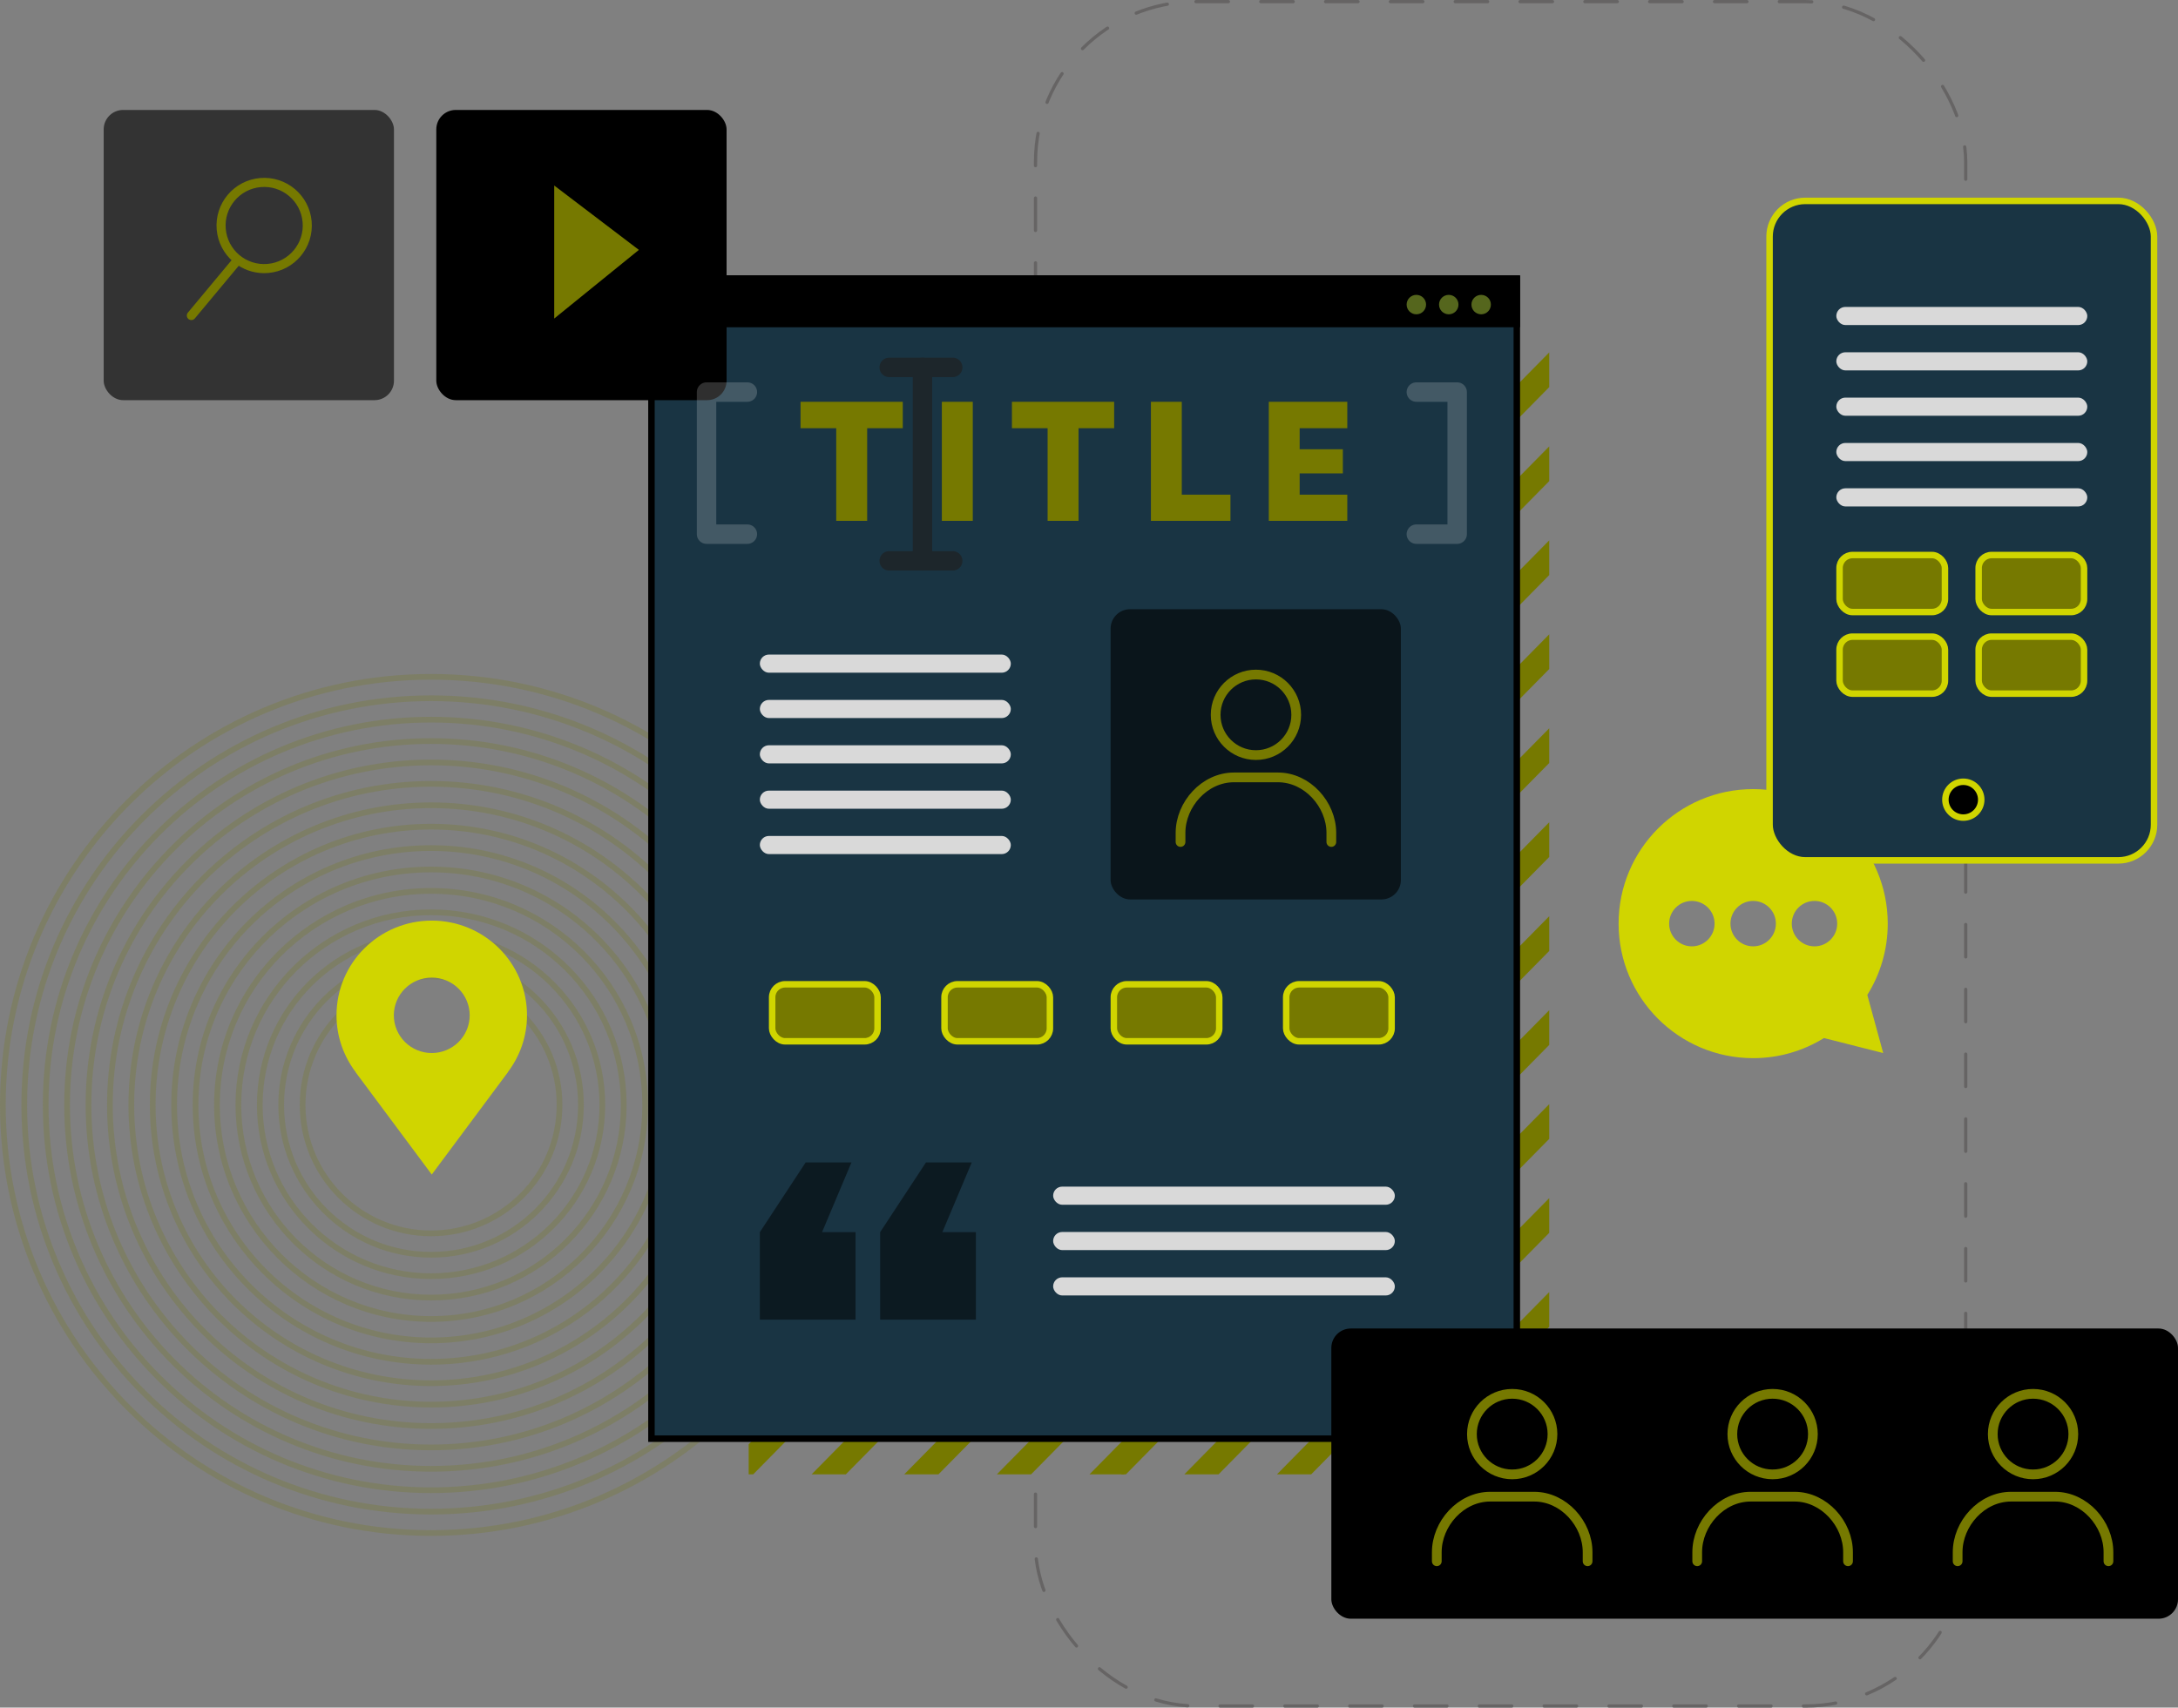 <?xml version="1.0" encoding="UTF-8"?>
<svg xmlns="http://www.w3.org/2000/svg" width="672" height="527" viewBox="0 0 672 527" fill="none">
  <rect x="0" y="0" width="672" height="527" fill="#808080" stroke="none"/>
  <rect x="319.5" y="0.5" width="287" height="526" rx="49.5" stroke="#666464" stroke-linecap="round" stroke-dasharray="10 10"></rect>
  <path fill-rule="evenodd" clip-rule="evenodd" d="M559.844 278.042C555.973 278.042 552.837 281.178 552.837 285.049C552.837 288.921 555.973 292.057 559.844 292.057C563.716 292.057 566.851 288.921 566.851 285.049C566.851 281.178 563.716 278.042 559.844 278.042ZM540.924 278.042C537.053 278.042 533.917 281.178 533.917 285.049C533.917 288.921 537.053 292.057 540.924 292.057C544.796 292.057 547.932 288.921 547.932 285.049C547.932 281.178 544.796 278.042 540.924 278.042ZM522.005 278.042C518.133 278.042 514.997 281.178 514.997 285.049C514.997 288.921 518.133 292.057 522.005 292.057C525.876 292.057 529.012 288.921 529.012 285.049C529.012 281.178 525.876 278.042 522.005 278.042ZM540.924 243.531C563.856 243.531 582.443 262.118 582.443 285.049C582.443 293.129 580.134 300.672 576.14 307.049C576.588 308.688 577.384 311.607 578.21 314.62L578.33 315.051L578.487 315.629C578.515 315.727 578.543 315.829 578.568 315.927L578.648 316.225L578.729 316.523C579.931 320.923 581.045 324.988 581.045 324.988C581.045 324.988 577.215 324.017 572.811 322.903L572.499 322.822C571.823 322.651 571.133 322.475 570.443 322.3L569.809 322.139C567.198 321.477 564.641 320.829 562.77 320.356C556.425 324.29 548.937 326.564 540.921 326.564C517.989 326.564 499.402 307.977 499.402 285.046C499.402 262.114 517.993 243.531 540.924 243.531Z" fill="#D0D500"></path>
  <path fill-rule="evenodd" clip-rule="evenodd" d="M133 300.483C110.623 300.483 92.483 318.623 92.483 341C92.483 363.377 110.623 381.517 133 381.517C155.377 381.517 173.517 363.377 173.517 341C173.517 318.623 155.377 300.483 133 300.483ZM94.245 341C94.245 319.596 111.596 302.245 133 302.245C154.404 302.245 171.755 319.596 171.755 341C171.755 362.404 154.404 379.755 133 379.755C111.596 379.755 94.245 362.404 94.245 341Z" fill="#767900" fill-opacity="0.2"></path>
  <path fill-rule="evenodd" clip-rule="evenodd" d="M133 293.877C106.975 293.877 85.877 314.975 85.877 341C85.877 367.025 106.975 388.123 133 388.123C159.025 388.123 180.123 367.025 180.123 341C180.123 314.975 159.025 293.877 133 293.877ZM87.639 341C87.639 315.948 107.948 295.639 133 295.639C158.052 295.639 178.361 315.948 178.361 341C178.361 366.052 158.052 386.361 133 386.361C107.948 386.361 87.639 366.052 87.639 341Z" fill="#767900" fill-opacity="0.2"></path>
  <path fill-rule="evenodd" clip-rule="evenodd" d="M79.272 341C79.272 311.327 103.327 287.272 133 287.272C162.673 287.272 186.728 311.327 186.728 341C186.728 370.673 162.673 394.728 133 394.728C103.327 394.728 79.272 370.673 79.272 341ZM133 289.033C104.299 289.033 81.033 312.299 81.033 341C81.033 369.701 104.299 392.967 133 392.967C161.701 392.967 184.967 369.701 184.967 341C184.967 312.299 161.701 289.033 133 289.033Z" fill="#767900" fill-opacity="0.2"></path>
  <path fill-rule="evenodd" clip-rule="evenodd" d="M72.666 341C72.666 307.678 99.678 280.666 133 280.666C166.322 280.666 193.334 307.678 193.334 341C193.334 374.322 166.322 401.334 133 401.334C99.678 401.334 72.666 374.322 72.666 341ZM133 282.427C100.651 282.427 74.427 308.651 74.427 341C74.427 373.349 100.651 399.573 133 399.573C165.349 399.573 191.573 373.349 191.573 341C191.573 308.651 165.349 282.427 133 282.427Z" fill="#767900" fill-opacity="0.2"></path>
  <path fill-rule="evenodd" clip-rule="evenodd" d="M66.06 341C66.06 304.03 96.03 274.06 133 274.06C169.97 274.06 199.94 304.03 199.94 341C199.94 377.97 169.97 407.94 133 407.94C96.03 407.94 66.06 377.97 66.06 341ZM133 275.821C97.003 275.821 67.821 305.003 67.821 341C67.821 376.997 97.003 406.179 133 406.179C168.997 406.179 198.179 376.997 198.179 341C198.179 305.003 168.997 275.821 133 275.821Z" fill="#767900" fill-opacity="0.2"></path>
  <path fill-rule="evenodd" clip-rule="evenodd" d="M133 267.454C92.382 267.454 59.454 300.381 59.454 341C59.454 381.619 92.382 414.546 133 414.546C173.619 414.546 206.546 381.619 206.546 341C206.546 300.381 173.619 267.454 133 267.454ZM61.215 341C61.215 301.354 93.354 269.215 133 269.215C172.646 269.215 204.785 301.354 204.785 341C204.785 380.646 172.646 412.785 133 412.785C93.354 412.785 61.215 380.646 61.215 341Z" fill="#767900" fill-opacity="0.2"></path>
  <path fill-rule="evenodd" clip-rule="evenodd" d="M52.848 341C52.848 296.733 88.733 260.848 133 260.848C177.267 260.848 213.152 296.733 213.152 341C213.152 385.267 177.267 421.152 133 421.152C88.733 421.152 52.848 385.267 52.848 341ZM133 262.609C89.706 262.609 54.609 297.706 54.609 341C54.609 384.294 89.706 419.391 133 419.391C176.294 419.391 211.391 384.294 211.391 341C211.391 297.706 176.294 262.609 133 262.609Z" fill="#767900" fill-opacity="0.2"></path>
  <path fill-rule="evenodd" clip-rule="evenodd" d="M133 254.242C85.085 254.242 46.242 293.085 46.242 341C46.242 388.915 85.085 427.758 133 427.758C180.915 427.758 219.758 388.915 219.758 341C219.758 293.085 180.915 254.242 133 254.242ZM48.003 341C48.003 294.058 86.058 256.003 133 256.003C179.942 256.003 217.997 294.058 217.997 341C217.997 387.942 179.942 425.997 133 425.997C86.058 425.997 48.003 387.942 48.003 341Z" fill="#767900" fill-opacity="0.2"></path>
  <path fill-rule="evenodd" clip-rule="evenodd" d="M39.636 341C39.636 289.436 81.436 247.636 133 247.636C184.564 247.636 226.364 289.436 226.364 341C226.364 392.564 184.564 434.364 133 434.364C81.436 434.364 39.636 392.564 39.636 341ZM133 249.397C82.409 249.397 41.397 290.409 41.397 341C41.397 391.591 82.409 432.603 133 432.603C183.591 432.603 224.603 391.591 224.603 341C224.603 290.409 183.591 249.397 133 249.397Z" fill="#767900" fill-opacity="0.2"></path>
  <path fill-rule="evenodd" clip-rule="evenodd" d="M133 241.03C77.788 241.03 33.03 285.788 33.03 341C33.03 396.212 77.788 440.97 133 440.97C188.212 440.97 232.97 396.212 232.97 341C232.97 285.788 188.212 241.03 133 241.03ZM34.791 341C34.791 286.761 78.761 242.791 133 242.791C187.239 242.791 231.209 286.761 231.209 341C231.209 395.239 187.239 439.209 133 439.209C78.761 439.209 34.791 395.239 34.791 341Z" fill="#767900" fill-opacity="0.2"></path>
  <path fill-rule="evenodd" clip-rule="evenodd" d="M26.424 341C26.424 282.14 74.14 234.424 133 234.424C191.86 234.424 239.576 282.14 239.576 341C239.576 399.86 191.86 447.576 133 447.576C74.14 447.576 26.424 399.86 26.424 341ZM133 236.185C75.112 236.185 28.185 283.113 28.185 341C28.185 398.887 75.112 445.815 133 445.815C190.887 445.815 237.815 398.887 237.815 341C237.815 283.113 190.887 236.185 133 236.185Z" fill="#767900" fill-opacity="0.2"></path>
  <path fill-rule="evenodd" clip-rule="evenodd" d="M133 227.818C70.491 227.818 19.818 278.491 19.818 341C19.818 403.509 70.491 454.182 133 454.182C195.509 454.182 246.182 403.509 246.182 341C246.182 278.491 195.509 227.818 133 227.818ZM21.579 341C21.579 279.464 71.464 229.579 133 229.579C194.536 229.579 244.421 279.464 244.421 341C244.421 402.536 194.536 452.421 133 452.421C71.464 452.421 21.579 402.536 21.579 341Z" fill="#767900" fill-opacity="0.2"></path>
  <path fill-rule="evenodd" clip-rule="evenodd" d="M13.212 341C13.212 274.843 66.843 221.212 133 221.212C199.157 221.212 252.788 274.843 252.788 341C252.788 407.157 199.157 460.788 133 460.788C66.843 460.788 13.212 407.157 13.212 341ZM133 222.974C67.816 222.974 14.973 275.816 14.973 341C14.973 406.184 67.816 459.026 133 459.026C198.184 459.026 251.026 406.184 251.026 341C251.026 275.816 198.184 222.974 133 222.974Z" fill="#767900" fill-opacity="0.2"></path>
  <path fill-rule="evenodd" clip-rule="evenodd" d="M133 214.606C63.194 214.606 6.606 271.194 6.606 341C6.606 410.806 63.194 467.394 133 467.394C202.806 467.394 259.394 410.806 259.394 341C259.394 271.194 202.806 214.606 133 214.606ZM8.368 341C8.368 272.167 64.167 216.368 133 216.368C201.833 216.368 257.632 272.167 257.632 341C257.632 409.833 201.833 465.632 133 465.632C64.167 465.632 8.368 409.833 8.368 341Z" fill="#767900" fill-opacity="0.2"></path>
  <path fill-rule="evenodd" clip-rule="evenodd" d="M0 341C0 267.546 59.546 208 133 208C206.454 208 266 267.546 266 341C266 414.454 206.454 474 133 474C59.546 474 0 414.454 0 341ZM133 209.762C60.519 209.762 1.762 268.519 1.762 341C1.762 413.481 60.519 472.238 133 472.238C205.481 472.238 264.238 413.481 264.238 341C264.238 268.519 205.481 209.762 133 209.762Z" fill="#767900" fill-opacity="0.2"></path>
  <path d="M346 126.707V137.423L375.981 107H365.421L346 126.707Z" fill="#767900"></path>
  <path d="M394 107L346 155.707V166.423L404.56 107H394Z" fill="#767900"></path>
  <path d="M422.579 107L346 184.707V195.423L433.139 107H422.579Z" fill="#767900"></path>
  <path d="M451.157 107L346 213.707V224.423L461.717 107H451.157Z" fill="#767900"></path>
  <path d="M478 108.762L346 242.707V253.423L478 119.477V108.762Z" fill="#767900"></path>
  <path d="M478 137.762L346 271.707V282.423L478 148.477V137.762Z" fill="#767900"></path>
  <path d="M478 166.762L346 300.707V311.423L478 177.477V166.762Z" fill="#767900"></path>
  <path d="M478 195.762L346 329.707V340.423L478 206.477V195.762Z" fill="#767900"></path>
  <path d="M478 224.762L346 358.707V369.423L478 235.477V224.762Z" fill="#767900"></path>
  <path d="M478 253.762L346 387.707V398.423L478 264.477V253.762Z" fill="#767900"></path>
  <path d="M478 282.762L346 416.707V427.423L478 293.477V282.762Z" fill="#767900"></path>
  <path d="M478 311.762L346 445.707V455H347.402L478 322.477V311.762Z" fill="#767900"></path>
  <path d="M478 340.762L365.421 455H375.981L478 351.477V340.762Z" fill="#767900"></path>
  <path d="M478 369.762L394 455H404.56L478 380.477V369.762Z" fill="#767900"></path>
  <path d="M478 398.762L422.579 455H433.139L478 409.477V398.762Z" fill="#767900"></path>
  <path d="M478 427.762L451.157 455H461.717L478 438.477V427.762Z" fill="#767900"></path>
  <path d="M231 126.707V137.423L260.981 107H250.421L231 126.707Z" fill="#767900"></path>
  <path d="M279 107L231 155.707V166.423L289.56 107H279Z" fill="#767900"></path>
  <path d="M307.579 107L231 184.707V195.423L318.139 107H307.579Z" fill="#767900"></path>
  <path d="M336.157 107L231 213.707V224.423L346.717 107H336.157Z" fill="#767900"></path>
  <path d="M363 108.762L231 242.707V253.423L363 119.477V108.762Z" fill="#767900"></path>
  <path d="M363 137.762L231 271.707V282.423L363 148.477V137.762Z" fill="#767900"></path>
  <path d="M363 166.762L231 300.707V311.423L363 177.477V166.762Z" fill="#767900"></path>
  <path d="M363 195.762L231 329.707V340.423L363 206.477V195.762Z" fill="#767900"></path>
  <path d="M363 224.762L231 358.707V369.423L363 235.477V224.762Z" fill="#767900"></path>
  <path d="M363 253.762L231 387.707V398.423L363 264.477V253.762Z" fill="#767900"></path>
  <path d="M363 282.762L231 416.707V427.423L363 293.477V282.762Z" fill="#767900"></path>
  <path d="M363 311.762L231 445.707V455H232.402L363 322.477V311.762Z" fill="#767900"></path>
  <path d="M363 340.762L250.421 455H260.981L363 351.477V340.762Z" fill="#767900"></path>
  <path d="M363 369.762L279 455H289.56L363 380.477V369.762Z" fill="#767900"></path>
  <path d="M363 398.762L307.579 455H318.139L363 409.477V398.762Z" fill="#767900"></path>
  <path d="M363 427.762L336.157 455H346.717L363 438.477V427.762Z" fill="#767900"></path>
  <rect x="201" y="86" width="267" height="358" fill="#193443" stroke="black" stroke-width="2"></rect>
  <rect x="201.5" y="85.5" width="267" height="15" fill="black" stroke="black"></rect>
  <rect x="234.441" y="202.011" width="77.436" height="5.598" rx="2.799" fill="#D9D9D9"></rect>
  <rect x="234.441" y="216.006" width="77.436" height="5.598" rx="2.799" fill="#D9D9D9"></rect>
  <rect x="234.441" y="230" width="77.436" height="5.598" rx="2.799" fill="#D9D9D9"></rect>
  <rect x="234.441" y="243.994" width="77.436" height="5.598" rx="2.799" fill="#D9D9D9"></rect>
  <rect x="234.441" y="257.989" width="77.436" height="5.598" rx="2.799" fill="#D9D9D9"></rect>
  <rect x="324.938" y="366.212" width="105.425" height="5.598" rx="2.799" fill="#D9D9D9"></rect>
  <rect x="324.938" y="380.207" width="105.425" height="5.598" rx="2.799" fill="#D9D9D9"></rect>
  <rect x="324.938" y="394.201" width="105.425" height="5.598" rx="2.799" fill="#D9D9D9"></rect>
  <rect x="238.24" y="303.771" width="32.52" height="17.592" rx="4" fill="#767900" stroke="#D0D500" stroke-width="2"></rect>
  <rect x="291.419" y="303.771" width="32.52" height="17.592" rx="4" fill="#767900" stroke="#D0D500" stroke-width="2"></rect>
  <rect x="343.665" y="303.771" width="32.52" height="17.592" rx="4" fill="#767900" stroke="#D0D500" stroke-width="2"></rect>
  <rect x="396.844" y="303.771" width="32.52" height="17.592" rx="4" fill="#767900" stroke="#D0D500" stroke-width="2"></rect>
  <circle cx="457" cy="94" r="3" fill="#55661D"></circle>
  <circle cx="447" cy="94" r="3" fill="#55661D"></circle>
  <circle cx="437" cy="94" r="3" fill="#55661D"></circle>
  <path d="M267.557 160.743H258.011V132.154H247V124H278.543V132.154H267.557V160.743Z" fill="#767900"></path>
  <path d="M300.142 160.743H290.596V124H300.142V160.743Z" fill="#767900"></path>
  <path d="M332.775 160.743H323.229V132.154H312.219V124H343.762V132.154H332.775V160.743Z" fill="#767900"></path>
  <path d="M379.643 152.662V160.743H355.106V124H364.628V152.662H379.643Z" fill="#767900"></path>
  <path d="M415.694 152.662V160.743H391.476V124H415.694V132.154H400.997V138.648H414.327V146.095H400.997V152.662H415.694Z" fill="#767900"></path>
  <rect x="545.983" y="62" width="118.62" height="203.52" rx="11" fill="#193443" stroke="#D0D500" stroke-width="2"></rect>
  <rect x="567.575" y="171.291" width="32.52" height="17.592" rx="4" fill="#767900" stroke="#D0D500" stroke-width="2"></rect>
  <rect x="567.575" y="196.48" width="32.52" height="17.592" rx="4" fill="#767900" stroke="#D0D500" stroke-width="2"></rect>
  <rect x="610.492" y="171.291" width="32.52" height="17.592" rx="4" fill="#767900" stroke="#D0D500" stroke-width="2"></rect>
  <rect x="610.492" y="196.48" width="32.52" height="17.592" rx="4" fill="#767900" stroke="#D0D500" stroke-width="2"></rect>
  <rect x="566.575" y="94.721" width="77.436" height="5.598" rx="2.799" fill="#D9D9D9"></rect>
  <rect x="566.575" y="108.715" width="77.436" height="5.598" rx="2.799" fill="#D9D9D9"></rect>
  <rect x="566.575" y="122.709" width="77.436" height="5.598" rx="2.799" fill="#D9D9D9"></rect>
  <rect x="566.575" y="136.704" width="77.436" height="5.598" rx="2.799" fill="#D9D9D9"></rect>
  <rect x="566.575" y="150.698" width="77.436" height="5.598" rx="2.799" fill="#D9D9D9"></rect>
  <circle cx="605.76" cy="246.793" r="5.531" fill="black" stroke="#D0D500" stroke-width="2"></circle>
  <rect x="342.665" y="188.017" width="89.564" height="89.564" rx="6" fill="black" fill-opacity="0.6"></rect>
  <path d="M399.933 220.604C399.933 227.467 394.369 233.031 387.505 233.031C380.642 233.031 375.078 227.467 375.078 220.604C375.078 213.74 380.642 208.176 387.505 208.176C394.369 208.176 399.933 213.74 399.933 220.604Z" stroke="#767900" stroke-width="3" stroke-linecap="round"></path>
  <path d="M364.24 259.855V257.051C364.24 248.274 371.619 239.913 380.728 239.913H394.282C403.386 239.913 410.771 248.274 410.771 257.051V259.855" stroke="#767900" stroke-width="3" stroke-linecap="round"></path>
  <rect x="410.771" y="410" width="261.229" height="89.564" rx="6" fill="black"></rect>
  <path d="M639.704 442.587C639.704 449.451 634.14 455.015 627.276 455.015C620.412 455.015 614.848 449.451 614.848 442.587C614.848 435.723 620.412 430.159 627.276 430.159C634.14 430.159 639.704 435.723 639.704 442.587Z" stroke="#767900" stroke-width="3" stroke-linecap="round"></path>
  <path d="M604.01 481.838V479.034C604.01 470.257 611.389 461.896 620.499 461.896H634.053C643.157 461.896 650.542 470.257 650.542 479.034V481.838" stroke="#767900" stroke-width="3" stroke-linecap="round"></path>
  <path d="M559.353 442.587C559.353 449.451 553.789 455.015 546.925 455.015C540.061 455.015 534.497 449.451 534.497 442.587C534.497 435.723 540.061 430.159 546.925 430.159C553.789 430.159 559.353 435.723 559.353 442.587Z" stroke="#767900" stroke-width="3" stroke-linecap="round"></path>
  <path d="M523.659 481.838V479.034C523.659 470.257 531.038 461.896 540.148 461.896H553.702C562.806 461.896 570.191 470.257 570.191 479.034V481.838" stroke="#767900" stroke-width="3" stroke-linecap="round"></path>
  <path d="M479.002 442.587C479.002 449.451 473.437 455.015 466.574 455.015C459.71 455.015 454.146 449.451 454.146 442.587C454.146 435.723 459.71 430.159 466.574 430.159C473.437 430.159 479.002 435.723 479.002 442.587Z" stroke="#767900" stroke-width="3" stroke-linecap="round"></path>
  <path d="M443.308 481.838V479.034C443.308 470.257 450.687 461.896 459.797 461.896H473.351C482.454 461.896 489.839 470.257 489.839 479.034V481.838" stroke="#767900" stroke-width="3" stroke-linecap="round"></path>
  <rect x="134.615" y="33.933" width="89.564" height="89.564" rx="6" fill="black"></rect>
  <path d="M171 98.307V57.257L197.123 77.12L171 98.307Z" fill="#767900"></path>
  <rect x="31.989" y="33.933" width="89.564" height="89.564" rx="6" fill="black" fill-opacity="0.6"></rect>
  <path fill-rule="evenodd" clip-rule="evenodd" d="M93.865 68.514C94.462 75.338 89.414 81.353 82.59 81.95C75.766 82.547 69.751 77.499 69.154 70.676C68.557 63.852 73.605 57.836 80.428 57.239C87.252 56.642 93.268 61.69 93.865 68.514ZM95.658 68.357C96.342 76.171 90.561 83.06 82.747 83.743C79.369 84.039 76.164 83.126 73.558 81.364L59.736 97.95C59.418 98.332 58.85 98.384 58.469 98.066C58.087 97.747 58.035 97.18 58.353 96.798L72.133 80.263C69.484 77.935 67.692 74.623 67.361 70.832C66.677 63.018 72.457 56.129 80.272 55.446C88.086 54.762 94.975 60.543 95.658 68.357Z" fill="#767900"></path>
  <path d="M82.59 81.95L82.634 82.448L82.59 81.95ZM82.747 83.743L82.704 83.245L82.747 83.743ZM95.658 68.357L95.16 68.4L95.658 68.357ZM73.558 81.364L73.838 80.95L73.464 80.696L73.174 81.044L73.558 81.364ZM59.736 97.95L59.352 97.63H59.352L59.736 97.95ZM58.353 96.798L58.737 97.118H58.737L58.353 96.798ZM72.133 80.263L72.517 80.583L72.829 80.209L72.463 79.887L72.133 80.263ZM67.361 70.832L67.859 70.789L67.361 70.832ZM80.272 55.446L80.228 54.948L80.272 55.446ZM82.634 82.448C89.733 81.827 94.984 75.569 94.363 68.47L93.367 68.557C93.94 75.106 89.096 80.879 82.547 81.452L82.634 82.448ZM68.656 70.719C69.277 77.818 75.535 83.07 82.634 82.448L82.547 81.452C75.998 82.025 70.225 77.181 69.652 70.632L68.656 70.719ZM80.385 56.741C73.286 57.362 68.034 63.62 68.656 70.719L69.652 70.632C69.079 64.083 73.923 58.31 80.472 57.737L80.385 56.741ZM94.363 68.47C93.742 61.371 87.484 56.12 80.385 56.741L80.472 57.737C87.021 57.164 92.794 62.008 93.367 68.557L94.363 68.47ZM82.791 84.242C90.88 83.534 96.864 76.403 96.156 68.313L95.16 68.4C95.82 75.939 90.243 82.586 82.704 83.245L82.791 84.242ZM73.278 81.778C75.975 83.603 79.294 84.547 82.791 84.242L82.704 83.245C79.444 83.531 76.353 82.65 73.838 80.95L73.278 81.778ZM73.174 81.044L59.352 97.63L60.12 98.27L73.942 81.684L73.174 81.044ZM59.352 97.63C59.211 97.8 58.958 97.823 58.789 97.681L58.148 98.45C58.742 98.945 59.625 98.864 60.12 98.27L59.352 97.63ZM58.789 97.681C58.619 97.54 58.596 97.288 58.737 97.118L57.969 96.478C57.474 97.072 57.555 97.955 58.148 98.45L58.789 97.681ZM58.737 97.118L72.517 80.583L71.749 79.942L57.969 96.478L58.737 97.118ZM66.862 70.876C67.206 74.8 69.061 78.229 71.803 80.638L72.463 79.887C69.907 77.641 68.179 74.446 67.859 70.789L66.862 70.876ZM80.228 54.948C72.139 55.655 66.155 62.787 66.862 70.876L67.859 70.789C67.199 63.25 72.776 56.603 80.315 55.944L80.228 54.948ZM96.156 68.313C95.449 60.224 88.317 54.24 80.228 54.948L80.315 55.944C87.854 55.284 94.501 60.861 95.16 68.4L96.156 68.313Z" fill="#767900"></path>
  <path d="M162.603 313.341C162.603 297.198 149.446 284.112 133.216 284.112C116.984 284.112 103.827 297.198 103.827 313.341C103.827 319.936 106.049 325.998 109.754 330.89L109.704 330.879L133.216 362.48L156.726 330.88L156.677 330.891C160.381 326 162.603 319.937 162.603 313.341ZM133.216 301.7C136.32 301.7 139.297 302.927 141.492 305.11C143.687 307.293 144.92 310.254 144.92 313.341C144.92 316.428 143.687 319.389 141.492 321.572C139.297 323.755 136.32 324.982 133.216 324.982C130.112 324.982 127.135 323.755 124.94 321.572C122.745 319.389 121.512 316.428 121.512 313.341C121.512 310.254 122.745 307.293 124.94 305.11C127.135 302.927 130.112 301.7 133.216 301.7Z" fill="#D0D500"></path>
  <g clip-path="url(#clip0_2027_1436)">
    <path d="M263.972 407.263V380.263H253.636L262.706 358.749H248.574L234.441 380.263V407.263H263.972ZM301.095 407.263V380.263H290.76L299.83 358.749H285.697L271.565 380.263V407.263H301.095Z" fill="black" fill-opacity="0.5"></path>
  </g>
  <path d="M230.595 121H218V164.849H230.595" stroke="#EEEEEE" stroke-opacity="0.2" stroke-width="6" stroke-linecap="round" stroke-linejoin="round"></path>
  <path d="M437 164.849L449.595 164.849L449.595 121L437 121" stroke="#EEEEEE" stroke-opacity="0.2" stroke-width="6" stroke-linecap="round" stroke-linejoin="round"></path>
  <path d="M284.62 113.38L284.62 173.089" stroke="#1D262B" stroke-width="6" stroke-linecap="round"></path>
  <path d="M274.357 113.38H293.95" stroke="#1D262B" stroke-width="6" stroke-linecap="round"></path>
  <path d="M274.357 173.089H293.95" stroke="#1D262B" stroke-width="6" stroke-linecap="round"></path>
  <defs>
    <clipPath id="clip0_2027_1436">
      <rect width="66.654" height="48.514" fill="white" transform="translate(234.441 358.749)"></rect>
    </clipPath>
  </defs>
</svg>
